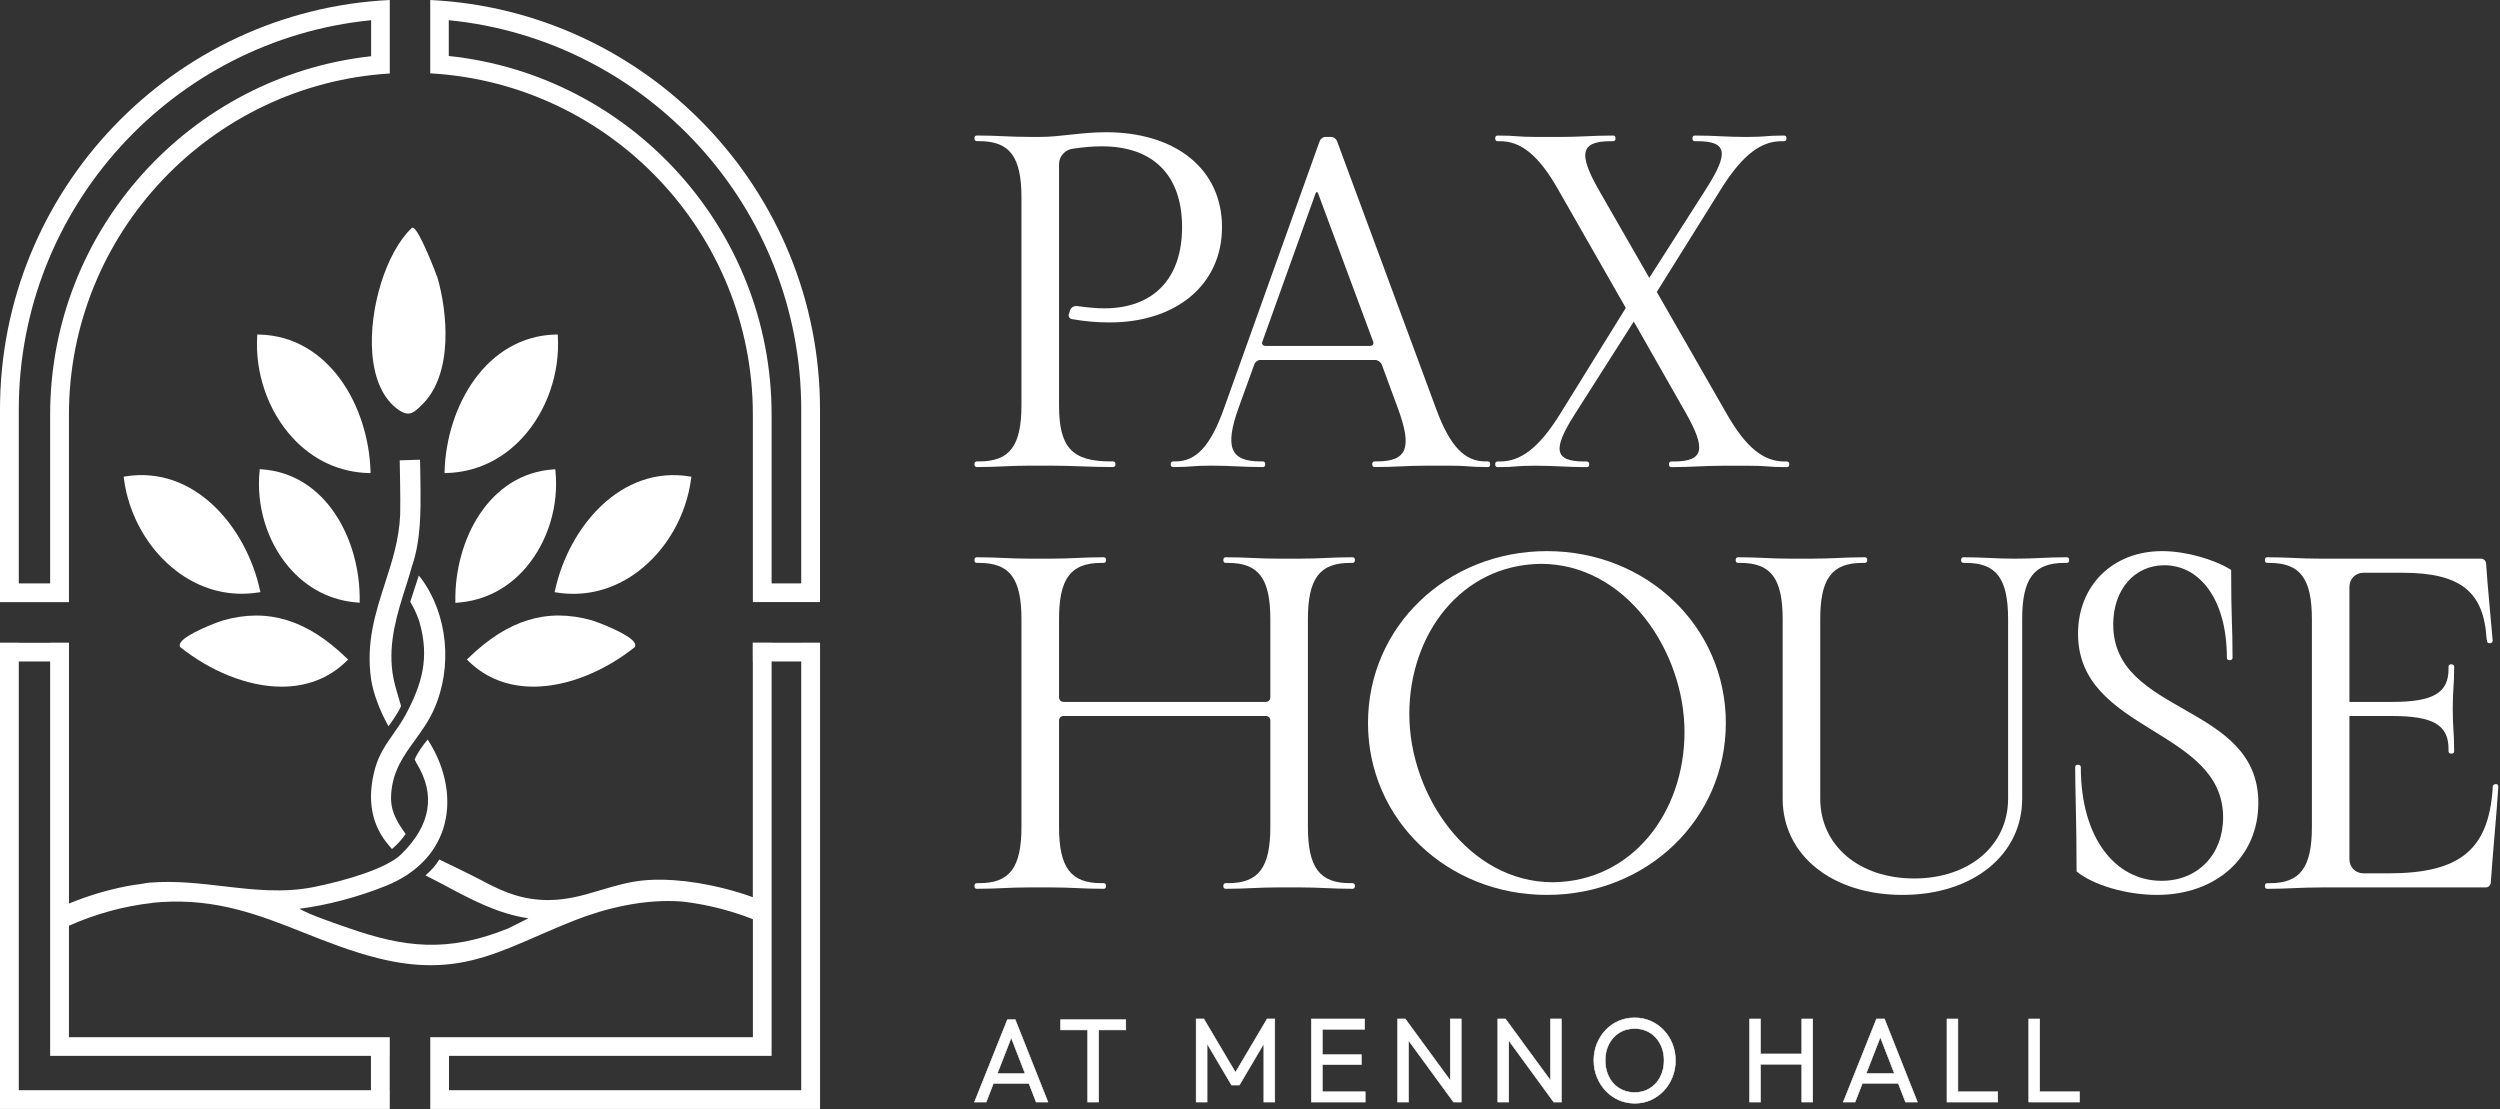 <svg width="692" height="307" viewBox="0 0 692 307" fill="none" xmlns="http://www.w3.org/2000/svg">
<rect x="0" y="0" width="692" height="307" fill="#333333" stroke="none"/>
<g clip-path="url(#clip0_9569_525)">
<path d="M119.09 0V20.3C168.8 23.09 208.39 64.4 208.39 114.79V166.66H226.98V113.34C226.98 52.65 179.08 2.93 119.09 0ZM221.78 161.48H213.58V114.8C213.58 63.29 174.37 20.77 124.22 15.5V5.59C178.91 11 221.78 57.26 221.78 113.35V161.48Z" fill="white"/>
<path d="M221.78 177.9H213.58V177.87H208.38V177.9H208.35V183.1H208.38V248.34C203.63 246.64 198.75 245.36 193.78 244.53V244.51L193.41 244.45C192.68 244.33 192 244.26 191.3 244.16C190.63 244.07 189.96 243.94 189.28 243.86V243.89C185.42 243.46 181.96 243.38 178.81 243.63C174.3 243.99 170.25 245.2 166.34 246.37C160.9 248 155.73 249.53 149.36 249.05C142.46 248.52 137.66 245.99 132.58 243.31C129.77 241.83 121.6 237.91 121.6 237.91C120.68 239.48 119.35 240.93 117.78 242.31C117.78 242.31 120.81 243.84 122.7 244.85C130.12 248.84 137.79 252.97 146.28 254.18L140.73 256.96C123.74 263.87 111.66 262.17 96.52 256.9L95.4 256.51C91.93 255.31 85.54 253.11 82.88 251.54C90.47 250.59 99.13 248.3 106.78 245.22C114.89 241.96 120.38 236.5 122.67 229.43C125.1 221.91 123.64 213.04 118.64 205.11L118.39 204.7C116.85 206.55 115.55 208.39 114.78 210.23L115.26 211.2C120.69 219.96 119.26 228.46 111.02 236.49C107.06 240.35 96 243.68 86.98 245.51C78.41 247.25 69.96 246.26 61.78 245.3C55.28 244.54 48.55 243.76 41.68 244.3V244.27C41.57 244.28 41.47 244.31 41.36 244.32C40.71 244.37 40.03 244.49 39.35 244.63C37.85 244.84 36.34 245.05 34.85 245.34H34.81V245.35C29.43 246.41 24.17 248.02 19.09 250.1V177.89H13.89V177.92H5.2V177.89H0V306.98H107.89V301.78H107.87V292.29H107.89V287.09H19.08V256.25C26.46 252.95 34.27 250.81 42.3 249.91V249.88C43.46 249.77 44.38 249.7 44.75 249.68C60.13 248.73 71.75 253.26 84.01 258.13C90.44 260.68 97.09 263.32 104.44 265.18C109.96 266.58 114.81 267.17 119.24 267.17C130.22 267.17 138.65 263.49 148.56 259.17C151.87 257.73 155.29 256.24 159.08 254.75C167.33 251.51 178.2 248.71 188.88 249.55C195.57 250.32 202.12 251.98 208.4 254.43V287.09H119.1V306.98H226.99V177.89H221.79V177.92L221.78 177.9ZM102.68 292.27V301.76H5.2V183.09H13.88V292.27H102.68ZM221.78 301.76H124.28V292.27H213.58V183.09H221.78V301.76Z" fill="white"/>
<path d="M19.08 114.8C19.08 64.57 58.41 23.37 107.89 20.34V0C47.9 2.93 0 52.65 0 113.35V166.67H19.08V114.8ZM13.88 161.48H5.2V113.35C5.2 57.27 48.05 11.01 102.73 5.59V15.56C52.83 21.06 13.88 63.46 13.88 114.8V161.48Z" fill="white"/>
<path d="M114.88 204.85C116.72 202.3 118.63 199.67 120.05 196.52C125.4 184.67 123.97 169.99 116.48 159.98L115.92 159.32C115.92 159.32 114.03 165.19 113.56 166.58C114.22 167.7 114.73 168.64 115.29 169.98C115.62 170.78 115.93 171.54 116.11 172.17C118.96 182.19 116.78 189.37 112.35 197.71C111.32 199.64 110.11 201.38 108.93 203.06C106.84 206.05 104.87 208.87 103.81 212.73C101.47 221.32 102.81 228.54 107.8 234.19L108.49 235.01C109.94 233.79 111.21 232.41 112.28 230.84C112.28 230.84 110.69 228.59 110.35 227.98C108.87 225.29 108.01 223.16 108.29 219.55C108.78 213.29 111.74 209.19 114.87 204.86L114.88 204.85Z" fill="white"/>
<path d="M107.53 201.04C107.53 201.04 110.2 197.45 111.01 195.44C111.01 195.44 110.58 193.9 110.37 193.23C109.68 190.92 108.96 188.53 108.63 186.1C107.48 177.63 109.97 169.78 112.39 162.19C112.97 160.38 113.52 158.55 114.04 156.7C116.55 149.56 116.43 140.95 116.4 135.48C116.38 130.96 116.26 127.25 116.26 127.25L110.64 127.42C110.64 127.42 110.9 139.04 110.77 142.42C110.5 149.3 108.5 155.49 106.56 161.47C103.97 169.49 101.28 177.79 102.7 187.88C103.26 191.84 105.14 196.74 107.53 201.04Z" fill="white"/>
<path d="M103.05 97.81C103.63 105.16 106.17 110.59 110.41 113.51C111.4 114.19 112.22 114.48 112.93 114.48C114.26 114.48 115.27 113.52 116.5 112.34L116.65 112.19C125.73 103.54 123.73 85.96 121.12 76.94C120.95 76.35 115.93 63.13 114.25 63.03H114.06L113.92 63.15C106.95 69.78 102.07 85.33 103.05 97.81Z" fill="white"/>
<path d="M71.62 163.98L72.08 163.91L71.98 163.45C68.14 145.8 53.77 128.75 34.65 131.88L34.23 131.95L34.28 132.37C35.56 142.58 41.07 152.23 49.01 158.19C54.43 162.26 60.54 164.35 66.9 164.35C68.45 164.35 70.03 164.22 71.61 163.97L71.62 163.98Z" fill="white"/>
<path d="M99.56 166.84V166.37C99.8 149.55 90.33 131.06 72.33 129.9L71.9 129.87L71.86 130.29C70.88 139.82 73.84 149.73 79.8 156.8C84.86 162.81 91.53 166.27 99.09 166.79L99.56 166.82V166.84Z" fill="white"/>
<path d="M49.85 179.09L49.96 179.17C57.88 185.49 68.21 190.07 77.96 190.07C84.57 190.07 90.91 187.97 96.04 182.88L96.36 182.56L96.03 182.25C85.06 171.57 74.18 168.22 61.77 171.72C60.35 172.12 51.28 175.51 49.94 177.96C49.75 178.31 49.7 178.65 49.8 178.97L49.84 179.1L49.85 179.09Z" fill="white"/>
<path d="M102.56 130.95V130.48C102.02 112.42 91.02 93.01 71.65 92.6H71.22L71.19 93.02C70.57 103.29 74.21 113.79 80.93 121.11C86.63 127.33 93.95 130.73 102.09 130.95H102.56Z" fill="white"/>
<path d="M191.32 132.38L191.37 131.96L190.95 131.89C171.89 128.75 157.46 145.8 153.62 163.46L153.52 163.92L153.98 163.99C155.56 164.24 157.13 164.37 158.69 164.37C165.05 164.37 171.16 162.28 176.58 158.21C184.52 152.25 190.03 142.59 191.31 132.39L191.32 132.38Z" fill="white"/>
<path d="M145.8 156.82C151.75 149.74 154.72 139.83 153.74 130.31L153.7 129.89L153.27 129.92C135.27 131.08 125.8 149.57 126.04 166.39V166.86L126.52 166.83C134.08 166.31 140.75 162.85 145.81 156.84L145.8 156.82Z" fill="white"/>
<path d="M147.64 190.07C157.38 190.07 167.72 185.5 175.64 179.17L175.75 179.09L175.79 178.96C175.89 178.64 175.84 178.3 175.65 177.95C174.31 175.5 165.24 172.11 163.82 171.71C151.41 168.21 140.52 171.56 129.56 182.24L129.23 182.55L129.55 182.87C134.68 187.96 141.02 190.06 147.63 190.06L147.64 190.07Z" fill="white"/>
<path d="M154.38 92.59H153.95C134.59 93.01 123.58 112.43 123.06 130.48V130.95L123.51 130.94C131.65 130.73 138.96 127.32 144.67 121.1C151.38 113.78 155.02 103.28 154.41 93.01L154.38 92.58V92.59Z" fill="white"/>
<path d="M278.85 282.25L269.74 305.05H272.97L274.98 299.89H284.81L286.81 305.05H290.07L281.02 282.25H278.84H278.85ZM276.03 297.2L279.91 287.25L283.77 297.2H276.03Z" fill="white" stroke="white" stroke-width="0.15" stroke-miterlimit="10"/>
<path d="M293.56 285.08H301.07V305.05H304.11V285.08H311.62V282.25H293.56V285.08Z" fill="white" stroke="white" stroke-width="0.15" stroke-miterlimit="10"/>
<path d="M341.98 296.84L333.22 282.05H331.09V305.05H334.12V288.87L340.9 300.35H343.06L349.83 288.87V305.05H352.86V282.05H350.73L341.98 296.84Z" fill="white" stroke="white" stroke-width="0.15" stroke-miterlimit="10"/>
<path d="M366.02 294.68H376.82V291.93H366.02V284.9H377.73V282.05H366.02H365.05H362.99V305.05H365.05H366.02H377.89V302.2H366.02V294.68Z" fill="white" stroke="white" stroke-width="0.15" stroke-miterlimit="10"/>
<path d="M401.43 299.07L388.98 282.05H386.86V305.05H389.89V288L402.34 305.05H404.47V282.05H401.43V299.07Z" fill="white" stroke="white" stroke-width="0.15" stroke-miterlimit="10"/>
<path d="M429.17 299.07L416.72 282.05H414.59V305.05H417.62V288L430.07 305.05H432.2V282.05H429.17V299.07Z" fill="white" stroke="white" stroke-width="0.15" stroke-miterlimit="10"/>
<path d="M460.48 285.14C459.45 284.06 458.25 283.22 456.88 282.62C455.51 282.02 454.04 281.73 452.45 281.73C450.86 281.73 449.38 282.03 448.02 282.62C446.65 283.22 445.46 284.06 444.44 285.14C443.42 286.22 442.62 287.48 442.04 288.9C441.46 290.33 441.17 291.87 441.17 293.52C441.17 295.17 441.46 296.69 442.04 298.13C442.62 299.57 443.43 300.83 444.46 301.93C445.49 303.03 446.7 303.87 448.07 304.48C449.45 305.09 450.93 305.39 452.52 305.39C454.11 305.39 455.56 305.09 456.92 304.48C458.28 303.87 459.48 303.03 460.5 301.94C461.52 300.86 462.32 299.6 462.9 298.16C463.48 296.72 463.77 295.19 463.77 293.55C463.77 291.91 463.48 290.35 462.9 288.91C462.32 287.47 461.51 286.22 460.48 285.13V285.14ZM459.57 298.11C458.87 299.45 457.91 300.5 456.68 301.26C455.45 302.02 454.04 302.4 452.46 302.4C451.28 302.4 450.18 302.18 449.18 301.74C448.18 301.3 447.32 300.69 446.6 299.9C445.88 299.11 445.32 298.18 444.92 297.08C444.52 295.99 444.32 294.8 444.32 293.52C444.32 291.8 444.67 290.27 445.37 288.95C446.07 287.62 447.02 286.59 448.24 285.83C449.45 285.08 450.86 284.7 452.45 284.7C453.65 284.7 454.75 284.91 455.74 285.35C456.73 285.78 457.59 286.39 458.32 287.19C459.05 287.99 459.61 288.92 460.01 289.99C460.41 291.06 460.61 292.24 460.61 293.52C460.61 295.24 460.26 296.77 459.56 298.11H459.57Z" fill="white" stroke="white" stroke-width="0.15" stroke-miterlimit="10"/>
<path d="M498.73 291.73H487.31V282.05H484.28V305.05H487.31V294.58H498.73V305.05H501.76V282.05H498.73V291.73Z" fill="white" stroke="white" stroke-width="0.15" stroke-miterlimit="10"/>
<path d="M519.41 282.05L510.22 305.05H513.48L515.51 299.85H525.43L527.45 305.05H530.74L521.62 282.05H519.43H519.41ZM516.56 297.13L520.47 287.09L524.37 297.13H516.56Z" fill="white" stroke="white" stroke-width="0.15" stroke-miterlimit="10"/>
<path d="M541.95 282.05H538.92V305.05H540.98H541.95H552.98V302.2H541.95V282.05Z" fill="white" stroke="white" stroke-width="0.15" stroke-miterlimit="10"/>
<path d="M564.59 302.2V282.05H561.56V305.05H563.62H564.59H575.62V302.2H564.59Z" fill="white" stroke="white" stroke-width="0.15" stroke-miterlimit="10"/>
<path d="M270.39 129.28C270 129.28 269.74 129.02 269.74 128.63V128.37C269.74 127.98 270 127.72 270.39 127.72H271.04C279.49 127.72 282.74 123.43 282.74 112.12V54.67C282.74 43.36 279.49 39.07 271.04 39.07H270.39C270 39.07 269.74 38.81 269.74 38.42V38.16C269.74 37.77 270 37.51 270.39 37.51C276.37 37.51 279.1 37.9 285.34 37.9H287.94C293.53 37.9 299.25 36.6 306.14 36.6C325.38 36.6 338.25 46.74 338.25 62.86C338.25 78.98 325.38 89.25 307.18 89.25C303.93 89.25 300.42 88.99 296.78 88.34C296 88.21 295.61 87.56 295.87 86.91L296.26 85.74C296.52 85.09 297.17 84.7 297.95 84.7C300.94 85.09 303.41 85.35 305.62 85.35C319.14 85.35 327.2 77.29 327.2 62.86C327.2 48.43 319.14 40.5 304.97 40.5C302.37 40.5 299.64 40.76 297.04 41.15C294.83 41.41 293.14 43.23 293.14 45.44V112.12C293.14 123.82 296.65 127.72 307.44 127.72H308.09C308.48 127.72 308.74 127.98 308.74 128.37V128.63C308.74 129.02 308.48 129.28 308.09 129.28C301.85 129.28 296.78 128.89 290.54 128.89H285.34C279.1 128.89 276.37 129.28 270.39 129.28Z" fill="white"/>
<path d="M366.97 37.9H368.4C369.18 37.9 369.83 38.42 370.09 39.07L397.52 113.16C401.42 123.82 405.58 127.72 411.17 127.72H411.82C412.21 127.72 412.47 127.98 412.47 128.37V128.63C412.47 129.02 412.21 129.28 411.82 129.28C406.1 129.28 407.01 128.89 400.77 128.89H395.44C389.2 128.89 386.47 129.28 380.49 129.28C380.1 129.28 379.84 129.02 379.84 128.63V128.37C379.84 127.98 380.1 127.72 380.49 127.72H381.14C389.59 127.72 390.89 123.82 386.99 113.16L382.44 100.81C382.05 100.16 381.4 99.64 380.62 99.64H348.9C348.12 99.64 347.47 100.16 347.21 100.81L342.79 113.03C339.02 123.69 340.45 127.72 348.9 127.72H349.55C349.94 127.72 350.2 127.98 350.2 128.37V128.63C350.2 129.02 349.94 129.28 349.55 129.28C343.7 129.28 340.97 128.89 335.25 128.89C329.53 128.89 330.31 129.28 324.72 129.28C324.33 129.28 324.07 129.02 324.07 128.63V128.37C324.07 127.98 324.33 127.72 324.72 127.72H325.37C330.96 127.72 334.99 123.69 338.76 113.16L365.28 39.07C365.54 38.42 366.19 37.9 366.97 37.9ZM350.33 95.75H379.19C379.97 95.75 380.36 95.23 380.1 94.58L364.89 53.64C364.63 52.99 364.37 52.99 364.11 53.64L349.42 94.58C349.16 95.23 349.55 95.75 350.33 95.75Z" fill="white"/>
<path d="M446.51 37.52C446.9 37.52 447.16 37.78 447.16 38.17V38.43C447.16 38.82 446.9 39.08 446.51 39.08H445.86C437.41 39.08 436.89 42.59 442.48 52.47L456.52 76.91L472.38 52.08C478.49 42.46 478.23 39.08 469.78 39.08H469.13C468.74 39.08 468.48 38.82 468.48 38.43V38.17C468.48 37.78 468.74 37.52 469.13 37.52C474.85 37.52 477.71 37.91 483.43 37.91C489.15 37.91 488.37 37.52 493.83 37.52C494.22 37.52 494.48 37.78 494.48 38.17V38.43C494.48 38.82 494.22 39.08 493.83 39.08H493.18C487.59 39.08 482.52 42.59 476.54 52.08L458.6 80.81L477.84 114.35C483.43 124.23 488.37 127.74 493.96 127.74H494.61C495 127.74 495.26 128 495.26 128.39V128.65C495.26 129.04 495 129.3 494.61 129.3C488.89 129.3 489.8 128.91 483.56 128.91H477.58C471.34 128.91 468.61 129.3 462.63 129.3C462.24 129.3 461.98 129.04 461.98 128.65V128.39C461.98 128 462.24 127.74 462.63 127.74H463.28C471.73 127.74 472.25 124.23 466.66 114.35L452.23 89L435.85 114.74C429.74 124.36 430.13 127.74 438.58 127.74H439.23C439.62 127.74 439.88 128 439.88 128.39V128.65C439.88 129.04 439.62 129.3 439.23 129.3C433.51 129.3 430.65 128.91 424.93 128.91C419.21 128.91 419.99 129.3 414.53 129.3C414.14 129.3 413.88 129.04 413.88 128.65V128.39C413.88 128 414.14 127.74 414.53 127.74H415.18C420.77 127.74 425.84 124.23 431.82 114.61L450.02 85.23L431.3 52.47C425.71 42.59 420.77 39.08 415.18 39.08H414.53C414.14 39.08 413.88 38.82 413.88 38.43V38.17C413.88 37.78 414.14 37.52 414.53 37.52C420.25 37.52 419.34 37.91 425.58 37.91H431.56C437.8 37.91 440.53 37.52 446.51 37.52Z" fill="white"/>
<path d="M271.04 155.81H270.39C270 155.81 269.74 155.55 269.74 155.16V154.9C269.74 154.51 270 154.25 270.39 154.25C276.37 154.25 279.1 154.64 285.34 154.64H290.54C296.78 154.64 299.51 154.25 305.49 154.25C305.88 154.25 306.14 154.51 306.14 154.9V155.16C306.14 155.55 305.88 155.81 305.49 155.81H304.84C296.39 155.81 293.14 160.1 293.14 171.41V192.99C293.14 193.77 293.66 194.29 294.44 194.29H350.33C351.11 194.29 351.63 193.77 351.63 192.99V171.41C351.63 160.1 348.38 155.81 339.93 155.81H339.28C338.89 155.81 338.63 155.55 338.63 155.16V154.9C338.63 154.51 338.89 154.25 339.28 154.25C345.26 154.25 347.99 154.64 354.23 154.64H359.43C365.67 154.64 368.4 154.25 374.38 154.25C374.77 154.25 375.03 154.51 375.03 154.9V155.16C375.03 155.55 374.77 155.81 374.38 155.81H373.73C365.28 155.81 362.03 160.1 362.03 171.41V228.86C362.03 240.17 365.28 244.46 373.73 244.46H374.38C374.77 244.46 375.03 244.72 375.03 245.11V245.37C375.03 245.76 374.77 246.02 374.38 246.02C368.4 246.02 365.67 245.63 359.43 245.63H354.23C347.99 245.63 345.26 246.02 339.28 246.02C338.89 246.02 338.63 245.76 338.63 245.37V245.11C338.63 244.72 338.89 244.46 339.28 244.46H339.93C348.38 244.46 351.63 240.17 351.63 228.86V199.48C351.63 198.7 351.11 198.18 350.33 198.18H294.44C293.66 198.18 293.14 198.7 293.14 199.48V228.86C293.14 240.17 296.39 244.46 304.84 244.46H305.49C305.88 244.46 306.14 244.72 306.14 245.11V245.37C306.14 245.76 305.88 246.02 305.49 246.02C299.51 246.02 296.78 245.63 290.54 245.63H285.34C279.1 245.63 276.37 246.02 270.39 246.02C270 246.02 269.74 245.76 269.74 245.37V245.11C269.74 244.72 270 244.46 270.39 244.46H271.04C279.49 244.46 282.74 240.17 282.74 228.86V171.41C282.74 160.1 279.49 155.81 271.04 155.81Z" fill="white"/>
<path d="M378.66 200.13C378.66 173.48 400.5 152.55 428.18 152.55C455.86 152.55 477.71 173.48 477.71 200.13C477.71 226.78 455.87 247.71 428.18 247.71C400.49 247.71 378.66 226.78 378.66 200.13ZM426.5 156.07C404.53 156.33 390.1 175.44 390.1 197.67C390.1 219.9 406.35 244.21 429.87 244.21C451.84 243.95 466.27 224.84 466.27 202.61C466.27 180.38 450.15 156.07 426.49 156.07H426.5Z" fill="white"/>
<path d="M481.74 155.81H481.09C480.7 155.81 480.44 155.55 480.44 155.16V154.9C480.44 154.51 480.7 154.25 481.09 154.25C487.07 154.25 489.8 154.64 496.04 154.64H501.24C507.48 154.64 510.21 154.25 516.19 154.25C516.58 154.25 516.84 154.51 516.84 154.9V155.16C516.84 155.55 516.58 155.81 516.19 155.81H515.54C507.09 155.81 503.84 160.1 503.84 171.41V221.06C503.84 234.06 514.63 243.16 529.84 243.16C545.05 243.16 555.84 234.06 555.84 221.06V171.41C555.84 160.1 552.59 155.81 544.14 155.81H543.49C543.1 155.81 542.84 155.55 542.84 155.16V154.9C542.84 154.51 543.1 154.25 543.49 154.25C549.21 154.25 552.07 154.64 557.79 154.64C563.51 154.64 566.37 154.25 572.09 154.25C572.48 154.25 572.74 154.51 572.74 154.9V155.16C572.74 155.55 572.48 155.81 572.09 155.81H571.44C562.99 155.81 559.74 160.1 559.74 171.41V221.06C559.74 236.66 546.09 247.71 526.59 247.71C507.09 247.71 493.44 236.66 493.44 221.06V171.41C493.44 160.1 490.19 155.81 481.74 155.81Z" fill="white"/>
<path d="M617.31 182.72H617.05C616.66 182.72 616.4 182.46 616.4 182.07C616.4 165.69 608.73 156.46 599.11 156.46C590.79 156.46 584.94 163.22 584.94 172.84C584.94 198.06 625.11 194.55 625.11 222.23C625.11 237.18 613.54 247.71 597.03 247.71C588.58 247.71 579.35 244.98 574.8 241.21C574.8 227.56 574.41 218.85 574.41 212.35C574.41 211.96 574.67 211.7 575.06 211.7H575.32C575.71 211.7 575.97 211.96 575.97 212.35C575.97 232.24 585.72 243.81 598.33 243.81C608.34 243.81 615.36 236.53 615.36 226.26C615.36 201.56 575.2 202.73 575.2 175.43C575.2 162.04 584.82 152.55 598.47 152.55C604.97 152.55 612.77 154.76 617.58 157.75C617.58 171.53 617.97 172.7 617.97 182.06C617.97 182.45 617.71 182.71 617.32 182.71L617.31 182.72Z" fill="white"/>
<path d="M628.23 155.81H627.58C627.19 155.81 626.93 155.55 626.93 155.16V154.9C626.93 154.51 627.19 154.25 627.58 154.25C633.56 154.25 636.29 154.64 642.53 154.64H686.72C687.5 154.64 688.02 155.16 688.15 155.94C688.54 162.18 689.45 170.89 689.97 177.26C689.97 177.65 689.71 178.04 689.32 178.04H689.06C688.67 178.04 688.41 177.78 688.41 177.39L688.28 176.74C687.5 163.74 681 158.54 665.01 158.54H654.22C652.01 158.54 650.32 160.23 650.32 162.44V194.29H662.15C673.46 194.29 677.75 191.82 677.75 185.19V184.54C677.75 184.15 678.01 183.89 678.4 183.89H678.66C679.05 183.89 679.31 184.15 679.31 184.54C679.31 190.13 678.92 190.78 678.92 196.24C678.92 201.7 679.31 202.35 679.31 207.94C679.31 208.33 679.05 208.59 678.66 208.59H678.4C678.01 208.59 677.75 208.33 677.75 207.94V207.29C677.75 200.66 673.46 198.19 662.15 198.19H650.32V237.84C650.32 240.05 652.01 241.74 654.22 241.74H661.11C680.87 241.74 688.8 235.24 689.97 218.34V217.69C690.1 217.3 690.36 217.04 690.75 217.04H691.01C691.4 217.04 691.53 217.43 691.53 217.82C691.14 224.45 689.84 238.1 689.45 244.34C689.32 245.12 688.8 245.64 688.02 245.64H642.53C636.29 245.64 633.56 246.03 627.58 246.03C627.19 246.03 626.93 245.77 626.93 245.38V245.12C626.93 244.73 627.19 244.47 627.58 244.47H628.23C636.68 244.47 639.93 240.18 639.93 228.87V171.42C639.93 160.11 636.68 155.82 628.23 155.82V155.81Z" fill="white"/>
</g>
<defs>
<clipPath id="clip0_9569_525">
<rect width="691.53" height="306.96" fill="white"/>
</clipPath>
</defs>
</svg>
